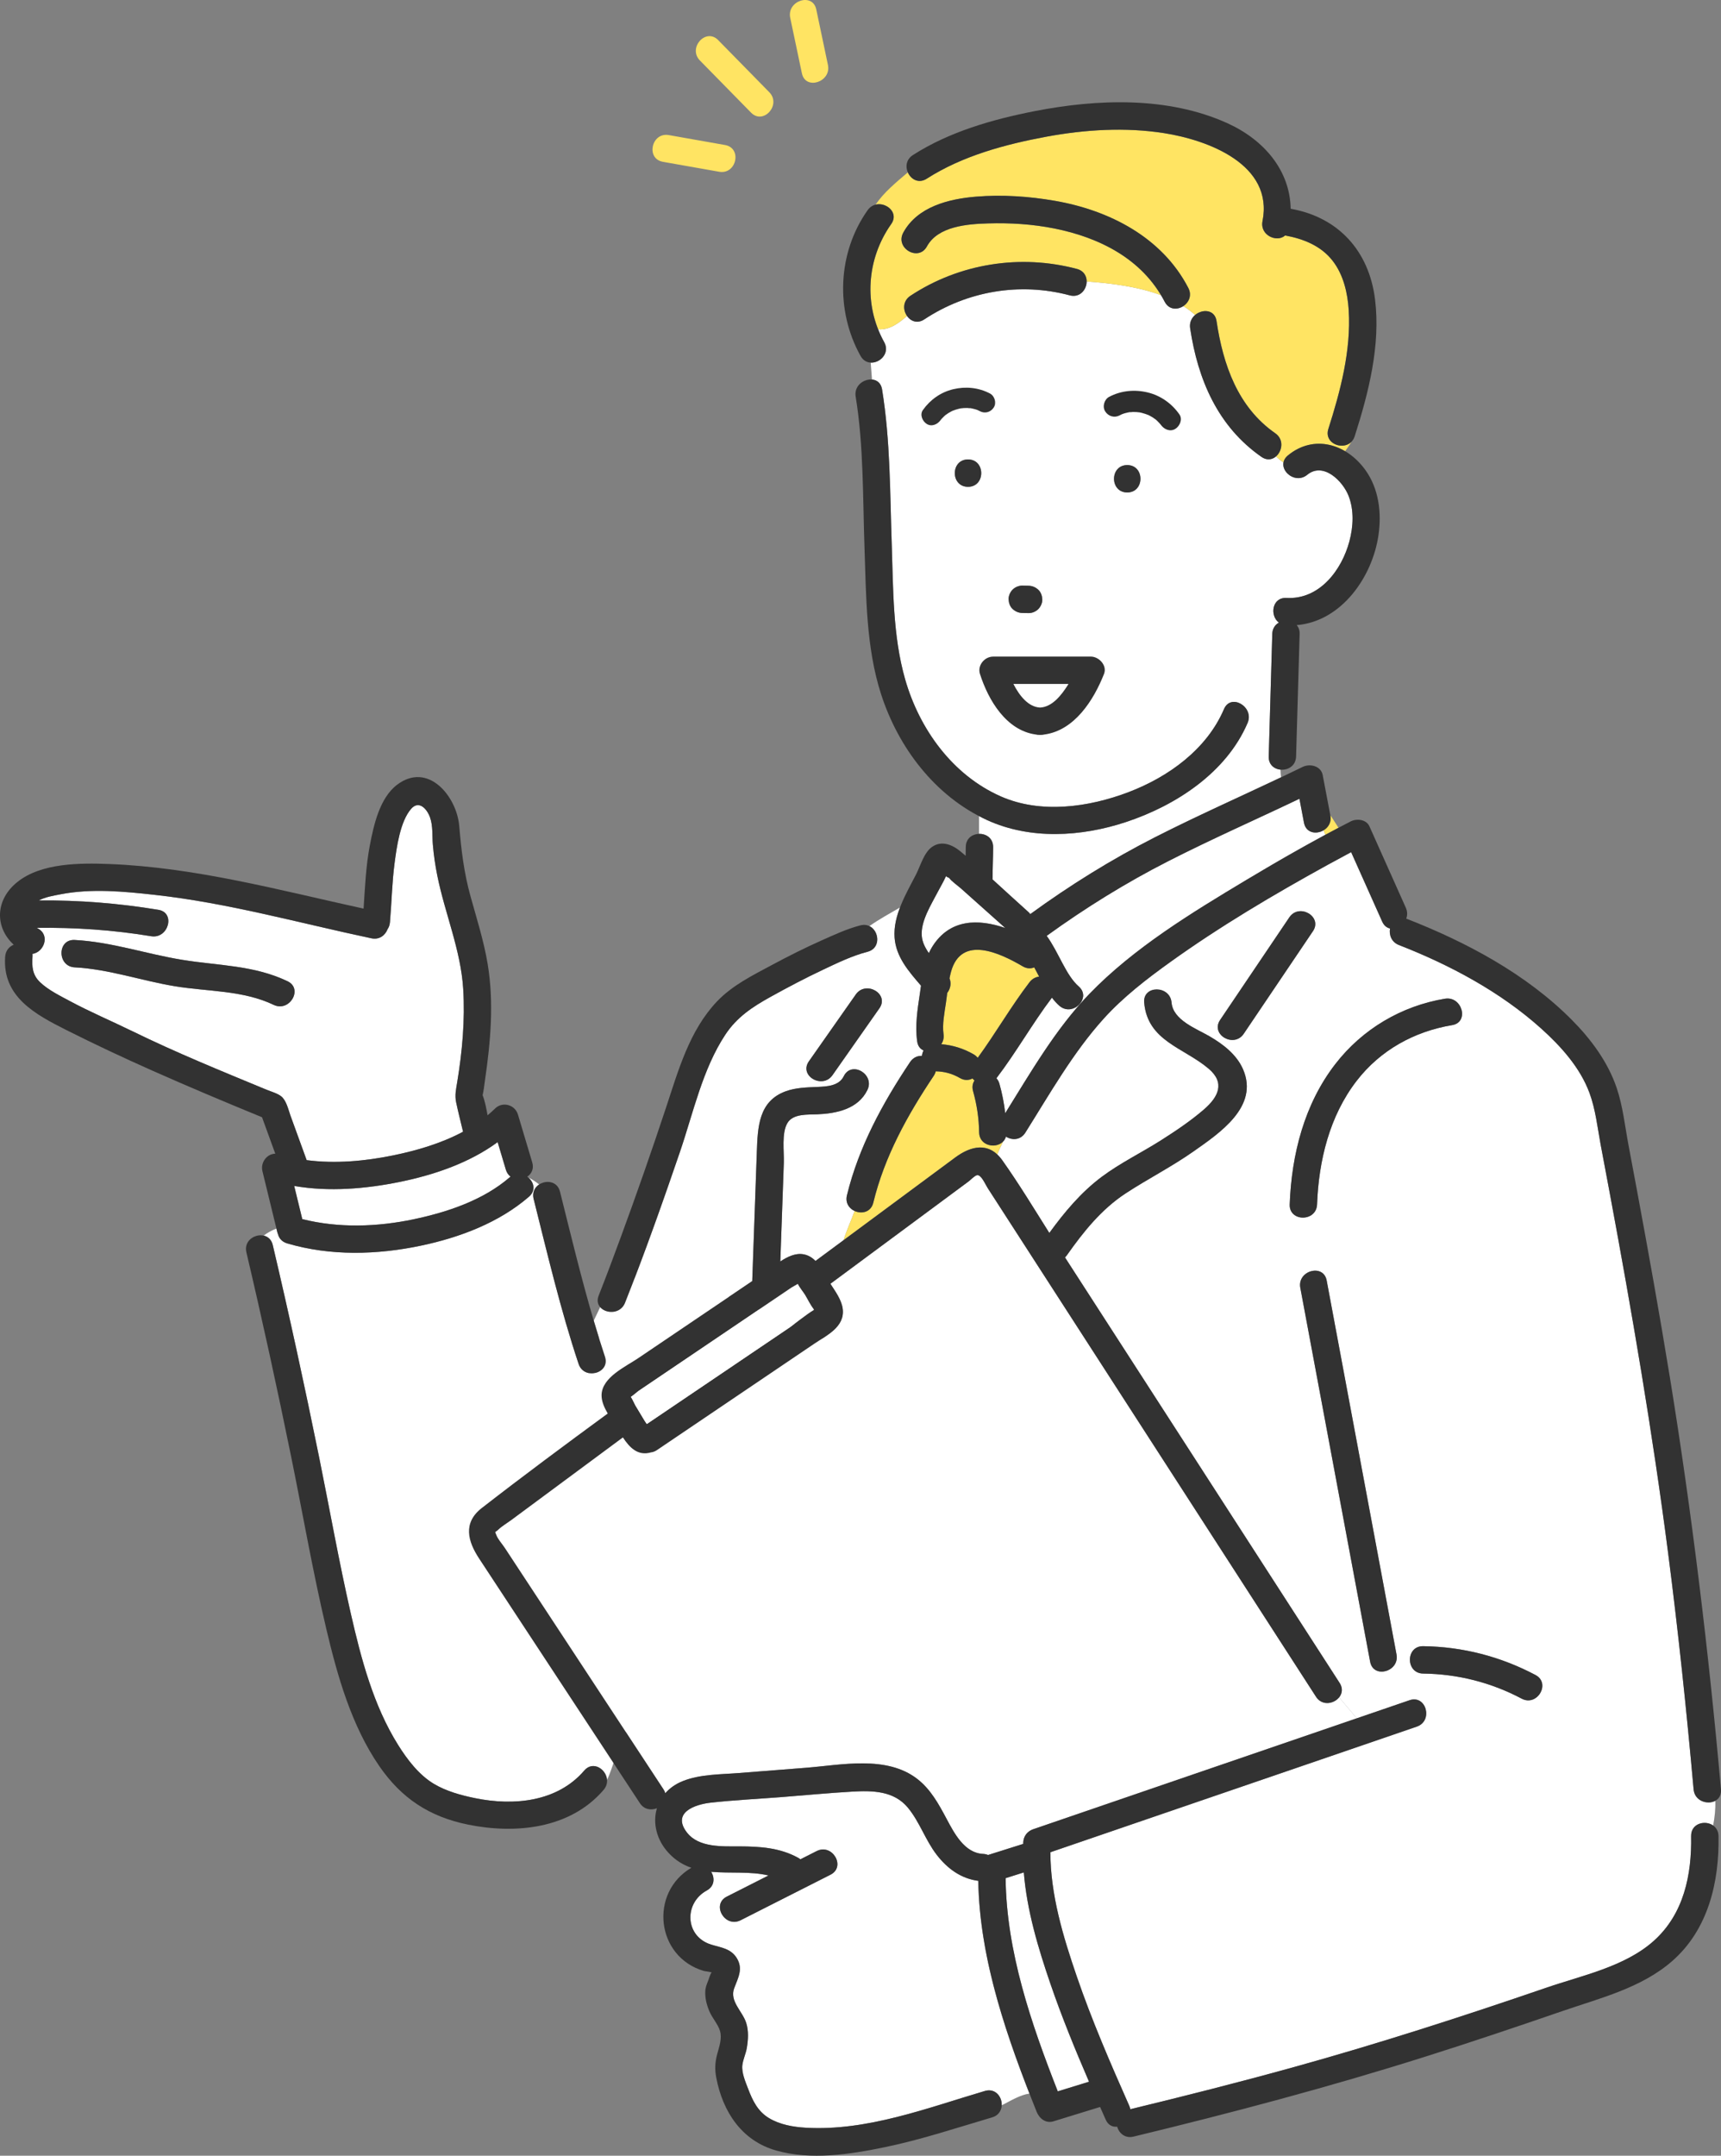 <?xml version="1.0" encoding="UTF-8"?>
<svg id="_レイヤー_2" data-name="レイヤー 2" xmlns="http://www.w3.org/2000/svg" viewBox="0 0 1062.78 1330.44">
  <rect x="0" y="0" width="1062.78" height="1330.44" fill="#808080" stroke="none"/>
  <defs>
    <style>
      .cls-1 {
        fill: #323232;
      }

      .cls-2 {
        fill: #ffe463;
      }

      .cls-3 {
        fill: #fff;
      }

      .cls-4 {
        fill: #2e2e2e;
      }
    </style>
  </defs>
  <g id="_レイヤー_1-2" data-name="レイヤー 1">
    <g>
      <g>
        <path class="cls-3" d="M566.38,642.69c-1.36-9.85.19-19.62,1.65-29.39.25-1.65.47-3.32.71-4.99-7.53-8.75-15.45-17.69-16.31-29.68-.45-6.29,1.03-12.52,3.34-18.56-6.36,3.71-12.94,7.3-18.88,11.48,6.1,2.95,7.2,13.68-1.16,15.84-9.46,2.44-18.61,6.89-27.4,11.03-11.07,5.22-21.91,10.92-32.61,16.86-11.1,6.16-20.67,12.47-27.79,23.23-14.11,21.33-19.83,48.36-28.01,72.28-8.96,26.23-18.2,52.41-28.13,78.31-1.62.1-3.24.23-4.87.43-10.04,1.25-14.49,13.69-20.26,25.54,1.08,3.67,2.19,7.33,3.33,10.98-1.95,7.18-3.99,14.31-6.15,21.39-2.8-.48-5.39-2.27-6.53-5.69-11.13-33.3-19.23-67.79-27.77-101.83-1.01-4.02.73-7.16,3.41-8.92-2.05-1.66-4.29-3.11-6.73-4.32,3.47,2.91,4.84,8.07.44,11.87-18.58,16.07-42.83,25.18-66.62,30.19-27.15,5.72-55.93,6.53-82.73-1.39-3.22-.95-5.01-3.16-5.65-5.68-.18-.44-.35-.9-.47-1.41-.17-.69-.34-1.38-.5-2.07-2.85,1.19-5.6,2.6-7.84,4.38,2.57.59,4.79,2.43,5.59,5.82,10.24,43.46,19.72,87.1,28.61,130.86,6.53,32.18,12.27,64.56,19.58,96.58,6.36,27.83,13.91,56.64,29.21,81.07,5.65,9.02,12.84,18.5,22.14,24.04,7.7,4.59,16.78,7.04,25.49,8.82,23.76,4.85,50.69,2.34,67.32-17.06,5.45-6.35,13.72-.74,14.08,5.93,4.01-8.95,6.47-19.92,10.36-26.93,13.52-25.34,18.59-54.07,35.48-81.1,35.48-54.07,72.65-104.76,87.86-167.27-19.81-5.78-39.22-15.18-58.82-22.7,4.92-3.33,9.85-6.65,14.77-9.98.94-26.54,1.89-53.08,2.83-79.63.55-15.43,1.06-31.41,17.85-37.51,6.25-2.27,12.98-2.4,19.55-2.68,5.98-.26,13.34-.61,16.28-6.61,4.79-9.77,19.36-1.2,14.59,8.53-5.75,11.72-18.94,14.46-30.87,14.98-5.98.26-14.97-.51-18.49,5.35-3.73,6.2-2,17.62-2.24,24.63-.72,20.27-1.44,40.55-2.16,60.82,4.51-2.96,9.39-5.26,14.2-4.43,3.1.53,5.51,2.08,7.52,4.13,5.79-4.28,11.58-8.57,17.37-12.85,1.86-6.12,4.71-12.09,6.82-18.01-3.39-1.54-5.9-5.01-4.77-9.65,7.24-29.84,22.02-56.92,38.99-82.27,1.9-2.83,4.64-3.93,7.33-3.83.13-1.18.47-2.32,1.02-3.35-2-.82-3.55-2.61-3.96-5.59ZM543.07,622.27c-9.66,13.76-19.32,27.52-28.98,41.28-6.21,8.84-20.85.39-14.59-8.53,9.66-13.76,19.32-27.52,28.98-41.28,6.21-8.84,20.85-.39,14.59,8.53Z"/>
        <path class="cls-3" d="M817.38,512.41c-4.45,2.67-10.91,1.79-12.14-4.68-.93-4.92-1.87-9.84-2.8-14.77-26.94,12.86-54.28,24.9-80.89,38.45-26.32,13.41-51.31,28.9-75.19,46.16,7.39,10.13,11.81,24.26,19.77,31.2.49.43.9.87,1.26,1.33-1.33-3.55-2.6-7.14-5.26-9.8,2.66,2.66,3.93,6.25,5.26,9.8.88,1.15,1.34,2.37,1.46,3.58.39.85.82,1.67,1.3,2.46.86-.92,1.71-1.85,2.58-2.75,27.6-28.5,63.18-50.08,96.98-70.35,16.05-9.63,32.3-18.98,48.79-27.87-.45-.92-.81-1.85-1.12-2.77Z"/>
        <path class="cls-3" d="M620.76,687.02c15.07-24.16,29.97-49.94,49.39-70.87-.48-.79-.91-1.61-1.3-2.46.63,6.41-8.21,12.66-14.66,7.03-1.67-1.46-3.18-3.16-4.59-5-12.14,16.06-22.04,33.73-34.27,49.73.82.89,1.47,2.03,1.87,3.46,1.67,5.94,2.85,11.99,3.56,18.1Z"/>
        <path class="cls-3" d="M812.66,1047.16c-.69-1.07-1.38-2.13-2.07-3.2-38.15-59.08-76.31-118.15-114.46-177.23-22.01-34.08-44.02-68.16-66.03-102.24-6.67-10.32-13.33-20.65-20-30.97-1.74-2.7-4.18-8.68-6.76-8.22-1.52.27-3.97,2.94-5.17,3.83-3.65,2.7-7.31,5.41-10.96,8.11-11.96,8.85-23.92,17.7-35.89,26.56-12.84,9.5-25.69,19.01-38.53,28.51,3.15,4.82,7.05,10.18,7.65,15.73,1.19,10.98-9.98,16.12-17.64,21.3-12.48,8.43-24.96,16.86-37.44,25.3-19.9,13.44-39.8,26.89-59.69,40.33-1.26.85-2.5,1.28-3.69,1.41-8.15,2.38-13.24-3.02-17.33-9.24-12.38,9.16-24.75,18.32-37.13,27.48-10.57,7.82-21.13,15.64-31.7,23.46-2.63,1.95-5.75,3.74-8.11,6-2.17,2.08-2.23.6-1.23,3.25,1.04,2.74,3.65,5.55,5.24,7.97,4.13,6.29,8.27,12.57,12.4,18.86,11.77,17.9,23.55,35.81,35.32,53.71,16.76,25.49,33.52,50.97,50.28,76.46.53.8.89,1.6,1.12,2.38,2.73-3.11,6.35-5.71,10.87-7.5,10.72-4.24,23.14-4.05,34.47-4.94,13.81-1.08,27.62-2.16,41.43-3.24,22.03-1.72,49.73-7.82,68.78,6.83,8.29,6.37,13.28,15.54,18.11,24.6,4.77,8.93,11.09,21.19,22.59,21.72,1.15.05,2.17.3,3.08.68.05-.02.1-.04.15-.06,7.18-2.27,14.36-4.54,21.54-6.8.01-.31.01-.61.03-.92.19-3.91,2.5-6.88,6.2-8.15,6.19-2.12,12.38-4.24,18.57-6.36,60.4-20.68,120.79-41.38,181.18-62.08l-10.88-12.96c-3.27,4.11-10.57,5.44-14.32-.36Z"/>
        <path class="cls-3" d="M578.48,1144.77c-7.01-9.04-10.56-20.33-17.84-29.13-8.66-10.47-21.84-10.64-34.38-9.92-14.53.83-29.05,2.23-43.57,3.37-14.56,1.14-29.25,1.83-43.77,3.44-10.11,1.12-24.17,6.26-14.69,18.47,7.32,9.43,22,8.48,32.62,8.52,12.58.05,24.74.85,35.97,7.01.53.29,1.01.62,1.43.97,3.35-1.7,6.7-3.39,10.06-5.09,9.69-4.9,18.23,9.68,8.53,14.59-18.5,9.37-37,18.73-55.5,28.1-9.69,4.91-18.23-9.68-8.53-14.59,8.59-4.35,17.17-8.7,25.76-13.04-11.32-2.69-23.76-1.21-35.44-2.27,2.34,3.67,2.23,8.85-2.69,11.54-14.25,7.8-13.52,28.37,2.68,33.38,6.08,1.88,12.2,2.39,15.86,8.37,4.07,6.65.79,12.11-1.6,18.53-3.02,8.12,5.13,14.19,7.42,21.48,1.58,5,1.21,10.34.36,15.44-.59,3.54-2.34,7.1-2.75,10.61-.55,4.69,1.93,10.28,3.56,14.58,2.76,7.27,5.94,13.86,12.79,18.02,6.82,4.14,15.1,5.57,22.96,6.01,37.74,2.14,74.84-12.18,110.45-22.69,6.5-1.92,10.67,3.64,10.4,8.87,5.71-2.91,11.41-6.47,17.12-7.26-16.27-41.83-30.86-86.24-31.59-131.3-10.63-1.39-18.99-7.44-25.64-16.02Z"/>
        <path class="cls-3" d="M1045.85,1104.29c-4.36-48.79-9.49-97.52-15.77-146.1-9.64-74.57-22.36-148.66-36.14-222.56-1.84-9.85-3.74-19.7-5.55-29.55-1.94-10.54-3.1-21.45-6.83-31.55-5.77-15.62-17.55-28.71-29.74-39.68-25.21-22.68-56.47-39.35-87.93-51.61-4.67-1.82-6.21-6.32-5.51-10.22-1.94-.42-3.71-1.74-4.83-4.24-6.39-14.29-12.79-28.58-19.18-42.87-4.9,2.61-9.79,5.26-14.66,7.93-33.24,18.29-66.08,37.71-96.94,59.83-14.6,10.47-29.13,21.65-41.22,35.02-18.94,20.94-33.4,46.54-48.38,70.35-2.98,4.74-8.3,4.77-11.97,2.44-.35,1.2-.97,2.19-1.74,3-1.32,2.65-2.55,5.34-3.63,8.05,1.08,1.01,2.13,2.2,3.13,3.61,10.26,14.47,19.53,29.78,29.02,44.82,9.36-12.86,19.54-25.06,32.37-34.64,11.49-8.58,24.52-14.86,36.6-22.54,9.14-5.82,18.36-11.98,26.56-19.07,8.91-7.71,13.13-16.38,2.91-25.07-15.37-13.07-37.82-17.08-39.86-40.86-.93-10.85,15.97-10.75,16.9,0,.93,10.9,15.37,16.1,23.42,20.8,8.44,4.92,16.79,11.25,20.76,20.45,9.95,23.05-14.62,39.37-30.68,50.66-13.5,9.49-28.17,16.89-41.93,25.92-14.89,9.77-26.02,23.66-36.18,38.08-.37.52-.77.98-1.19,1.38,22.26,34.47,44.52,68.94,66.78,103.41,34.27,53.06,68.54,106.12,102.8,159.18,2.15,3.32,1.59,6.55-.27,8.89l10.88,12.96c10.86-3.72,21.73-7.44,32.59-11.17,10.32-3.54,14.72,12.79,4.49,16.29-22.57,7.74-45.13,15.48-67.7,23.21-52.86,18.12-105.72,36.22-158.58,54.32-.02,26.12,7.89,52.17,16.28,76.62,9.33,27.21,20.79,53.6,32.43,79.88.31.71.52,1.41.65,2.1,33.4-8.09,66.72-16.51,99.84-25.67,52.94-14.65,105.19-31.51,157.14-49.35,22.01-7.56,48.44-12.92,66.28-28.89,18.51-16.58,23.49-40.69,23.05-64.64-.15-7.87,8.63-10.03,13.59-6.53.96-5.03,1.54-10.13,1.33-15.28-4.77,2.6-12.75.21-13.4-7.07ZM768.04,638.01c-6.06,8.97-20.69.51-14.59-8.53,14.25-21.11,28.5-42.21,42.74-63.32,6.06-8.97,20.69-.51,14.59,8.53-14.25,21.11-28.5,42.21-42.74,63.32ZM846.1,1025.57c-1.78-9.54-3.56-19.08-5.35-28.62-12.59-67.39-25.18-134.78-37.77-202.16-1.99-10.65,14.3-15.17,16.29-4.49,1.78,9.54,3.56,19.08,5.35,28.62,12.59,67.39,25.18,134.77,37.77,202.16,1.99,10.65-14.3,15.17-16.29,4.49ZM837.8,667.03c-16.78,21.7-23.45,49.31-24.46,76.28-.4,10.86-17.3,10.87-16.9,0,1.15-30.86,9-61.85,28.15-86.6,16.71-21.6,40.77-35.86,67.7-40.35,10.65-1.78,15.19,14.51,4.49,16.29-23.43,3.9-44.35,15.45-58.98,34.37ZM939.7,1048.34c-18.91-10.01-39.49-15.21-60.87-15.49-10.88-.14-10.88-17.04,0-16.9,24.38.32,47.86,6.38,69.4,17.79,9.62,5.1,1.08,19.68-8.53,14.59Z"/>
        <path class="cls-2" d="M604.65,698.82c-.15-8.69-1.4-17.04-3.74-25.41-.74-2.62-.27-4.86.88-6.59-.46-.38-.88-.8-1.24-1.26-2.21,1.19-4.96,1.38-7.8-.27-4.66-2.71-9.55-4.05-14.91-4.13-.21.92-.61,1.87-1.25,2.82-16.21,24.2-30.37,49.73-37.29,78.23-1.44,5.93-7.2,7.12-11.52,5.15-2.11,5.91-4.97,11.88-6.82,18.01,13.8-10.21,27.6-20.42,41.39-30.63,9.17-6.79,18.34-13.57,27.51-20.36,8.33-6.17,18.07-9.25,25.98-1.89,1.08-2.71,2.31-5.4,3.63-8.05-4.47,4.68-14.67,2.8-14.82-5.63Z"/>
        <path class="cls-2" d="M817.38,512.41c.31.92.67,1.85,1.12,2.77,2.69-1.45,5.4-2.85,8.1-4.27-1.73-2.63-3.35-5.28-5.11-7.9.01.08.03.15.04.23.8,4.2-1.26,7.43-4.16,9.17Z"/>
        <path class="cls-3" d="M833.32,334.02c2.4-9.01,2.93-19.07-.49-27.9-3.58-9.27-15.68-21.22-25.55-13.1-6.75,5.55-15.9-1.18-14.69-7.62-1.61-1.05-3.16-2.32-4.62-3.71-2.33,2-5.63,2.62-8.99.27-26.94-18.76-39.26-47.64-44.03-79.37-.53-3.52.9-6.36,3.1-8.22-2.25-2.01-4.68-3.83-7.27-5.47-3.69,2.46-8.92,2.38-11.53-2.66-.73-1.4-1.5-2.74-2.3-4.07-14.17-5.27-30.56-7.37-45.9-8.46-.02,5.03-4.16,10.24-10.48,8.56-30.83-8.2-63.24-2.68-89.82,14.87-4.27,2.82-8.39,1.1-10.64-2.13-5.35,4.61-10.71,8.67-17.82,8.24,1.06,2.68,2.28,5.31,3.71,7.88,3.76,6.75-2.48,12.98-8.32,12.66.25,3.48.54,6.96.81,10.44,2.96.26,5.58,2.13,6.22,6.07,5.12,31.39,4.89,63.64,5.97,95.35.94,27.66.6,56.73,8.27,83.55,8.79,30.73,29.23,59.14,59.06,72.3,24.77,10.93,54.42,6.71,78.97-2.64,24.62-9.38,48.29-26.43,58.88-51.24,4.26-9.98,18.81-1.36,14.59,8.53-13.14,30.76-44.46,51.06-75.2,61.21-27.48,9.08-58.97,11.01-85.77-1.27-1.66-.76-3.28-1.59-4.88-2.43v10.96c4.31-.11,8.71,2.6,8.7,8.15-.01,6.4-.33,12.79-.34,19.19,0,.26-.02.51-.04.75,7.38,6.69,14.68,13.47,22.09,20.07.49.43.9.88,1.24,1.35,24.36-17.72,49.88-33.6,76.79-47.31,25.67-13.08,52.04-24.75,78.06-37.11-.2-1.57-.34-3.13-.35-4.71-3.87-.38-7.41-3.07-7.26-8.1.73-25.22,1.46-50.44,2.19-75.66.1-3.38,1.8-5.7,4.08-6.98-5.79-4.36-4.25-15.74,4.71-15.24,20.28,1.12,34.07-17.04,38.86-35ZM625.31,363.89c1.5-1.5,3.84-2.52,5.97-2.47,1.31.03,2.62.05,3.93.08,2.3.05,4.3.94,5.97,2.47,1.66,1.52,2.38,3.79,2.47,5.97.09,2.1-1.01,4.51-2.47,5.97-1.5,1.5-3.84,2.52-5.97,2.47-1.31-.03-2.62-.05-3.93-.08-2.3-.05-4.3-.94-5.97-2.47-1.66-1.52-2.38-3.79-2.47-5.97-.09-2.1,1.01-4.51,2.47-5.97ZM597.79,300.45c-10.89,0-10.87-16.9,0-16.9s10.87,16.9,0,16.9ZM696.11,303.92c-10.89,0-10.87-16.9,0-16.9s10.87,16.9,0,16.9Z"/>
        <path class="cls-2" d="M550.35,138.29c-13.5,19.11-16.59,43.53-8.06,64.96,7.11.43,12.47-3.63,17.82-8.24-2.55-3.67-2.69-9.29,2.11-12.46,30.23-19.95,67.88-25.87,102.84-16.57,4.2,1.12,6,4.39,5.98,7.74,15.34,1.09,31.73,3.19,45.9,8.46-14.16-23.59-39.21-35.83-65.8-41.15-13.45-2.69-27.24-3.55-40.93-3.14-12.7.38-30.98,1.68-37.82,14.24-5.21,9.56-19.79,1.03-14.59-8.53,8.73-16.04,28.08-20.82,44.97-22.21,16.14-1.33,32.62-.2,48.55,2.55,33.66,5.82,66.29,22.48,82.51,53.79,2.39,4.61.31,8.95-3.05,11.19,2.59,1.64,5.02,3.46,7.27,5.47,4.46-3.77,12.12-3.45,13.19,3.73,4.04,26.92,13.08,53.13,36.26,69.27,5.53,3.85,4.33,10.99.47,14.31,1.46,1.39,3.01,2.66,4.62,3.71.28-1.52,1.14-3.01,2.74-4.33,11.22-9.23,24.44-9.03,35.34-2.59,1.29-1.88,2.71-3.75,3.82-5.75-5.44,5.4-17.01.87-14.18-8.03,7.48-23.48,14.07-48.35,12.57-73.2-.64-10.64-3.23-21.92-9.9-30.51-7.25-9.34-18.11-13.59-29.35-15.67-5.04,4.56-15.73-.06-13.99-8.79,6.95-34.97-33.45-50.09-60.84-54.38-23.89-3.74-48.83-2.18-72.51,2.19-25.5,4.71-52.01,11.84-74.02,25.96-5.02,3.22-9.81.32-11.65-3.93-7.42,6.3-14.95,12.52-19.91,19.92,6.65-1.65,14.56,5.04,9.64,12Z"/>
        <path class="cls-3" d="M632.24,1155.58c-3.75,1.18-7.49,2.37-11.24,3.55.47,45.19,15.78,89.75,32.21,131.57,6.43-1.98,12.87-3.96,19.3-5.94-8.61-19.91-16.84-39.99-23.87-60.51-7.52-21.92-14.53-45.23-16.4-68.67Z"/>
        <path class="cls-3" d="M620.78,572.72c-9.1-8.11-18.19-16.22-27.29-24.34-2.13-1.9-5.69-4.3-7.39-6.59-.9-.33-1.53-.68-1.94-1.06-1.46,3.34-3.47,6.59-5.1,9.77-4,7.77-10.49,17.82-9.86,26.96.27,3.84,2.03,7.39,4.39,10.73.61-1.33,1.29-2.64,2.08-3.91,10.84-17.38,28.58-17.27,45.1-11.58Z"/>
        <path class="cls-2" d="M603.76,652.84c11.11-15.22,20.52-31.66,31.97-46.63,1.63-2.13,3.77-3.2,5.95-3.48-1.01-1.92-2.01-3.84-3.02-5.7-2.08.87-4.55.86-7.09-.63-13.92-8.15-37.91-19.64-44.27,3.27-.37,1.34-.68,2.72-.96,4.12,1.31,3.18.48,6.56-1.39,9-.26,2.07-.52,4.14-.82,6.15-.89,6.08-2.33,13.1-1.48,19.26.34,2.44-.26,4.55-1.39,6.24,7.05.58,13.81,2.69,19.99,6.27,1.05.61,1.86,1.33,2.49,2.13Z"/>
        <path class="cls-1" d="M851.27,330.17c1.99-13.78.22-28.53-8.09-40.08-11.59-16.11-31.77-22.24-47.85-9.02-8.4,6.91,3.61,18.81,11.95,11.95,9.87-8.12,21.97,3.83,25.55,13.1,3.42,8.83,2.89,18.89.49,27.9-4.79,17.97-18.58,36.13-38.86,35-8.95-.49-10.5,10.89-4.71,15.24-2.28,1.28-3.98,3.61-4.08,6.98-.73,25.22-1.46,50.44-2.19,75.66-.32,10.88,16.58,10.87,16.9,0,.73-25.22,1.46-50.44,2.19-75.66.07-2.3-.64-4.1-1.79-5.43,27.54-2.3,46.73-29.57,50.5-55.65Z"/>
        <path class="cls-1" d="M796.2,566.17c-14.25,21.11-28.5,42.21-42.74,63.32-6.1,9.04,8.53,17.5,14.59,8.53,14.25-21.11,28.5-42.21,42.74-63.32,6.1-9.04-8.53-17.5-14.59-8.53Z"/>
        <path class="cls-1" d="M696.11,287.03c-10.87,0-10.89,16.9,0,16.9s10.89-16.9,0-16.9Z"/>
        <path class="cls-1" d="M597.79,300.45c10.87,0,10.89-16.9,0-16.9s-10.89,16.9,0,16.9Z"/>
        <path class="cls-1" d="M635.22,378.39c2.14.04,4.47-.97,5.97-2.47,1.47-1.47,2.57-3.87,2.47-5.97-.1-2.18-.82-4.45-2.47-5.97-1.67-1.53-3.67-2.43-5.97-2.47-1.31-.03-2.62-.05-3.93-.08-2.14-.04-4.47.97-5.97,2.47-1.47,1.47-2.57,3.87-2.47,5.97.1,2.19.82,4.45,2.47,5.97,1.67,1.53,3.67,2.43,5.97,2.47,1.31.03,2.62.05,3.93.08Z"/>
        <path class="cls-1" d="M386.01,804.02c12.17-30.73,23.23-61.94,33.92-93.21,8.17-23.92,13.9-50.95,28.01-72.28,7.12-10.77,16.7-17.08,27.79-23.23,10.7-5.94,21.54-11.63,32.61-16.86,8.79-4.15,17.93-8.59,27.4-11.03,10.52-2.72,6.06-19.02-4.49-16.29-8.21,2.12-16.17,5.83-23.87,9.26-10.58,4.71-20.92,9.93-31.12,15.4-11.84,6.34-24.15,12.44-33.52,22.3-17.06,17.96-23.86,42.63-31.46,65.55-8.86,26.75-18.16,53.36-27.89,79.81-4.44,12.07-8.93,24.14-13.67,36.1-4,10.11,12.33,14.5,16.29,4.49Z"/>
        <path class="cls-1" d="M1031.11,849.48c-6.29-38.65-13.21-77.2-20.38-115.7-1.66-8.92-3.34-17.85-5.02-26.77-2.23-11.81-3.48-24.12-7.34-35.55-5.43-16.06-15.83-30.06-27.68-42-28.21-28.42-65.28-48.11-102.28-62.53.75-2,.81-4.31-.26-6.71-7.49-16.75-14.99-33.5-22.48-50.25-1.93-4.32-7.86-4.93-11.56-3.03-21.87,11.26-43.31,23.46-64.4,36.11-33.8,20.27-69.38,41.85-96.98,70.35-20.71,21.38-36.24,48.39-51.97,73.62-.71-6.11-1.89-12.16-3.56-18.1-.4-1.43-1.06-2.57-1.87-3.46,12.22-16,22.13-33.67,34.27-49.73,1.41,1.83,2.92,3.54,4.59,5,8.16,7.12,20.16-4.78,11.95-11.95-7.96-6.94-12.38-21.07-19.77-31.2,23.88-17.26,48.87-32.75,75.19-46.16,26.6-13.55,53.95-25.59,80.89-38.45.93,4.92,1.87,9.84,2.8,14.77,2.02,10.67,18.31,6.15,16.29-4.49-1.57-8.29-3.14-16.58-4.72-24.88-1.09-5.73-7.92-7.25-12.41-5.05-30.31,14.82-61.32,28.2-91.38,43.52-26.91,13.71-52.43,29.58-76.79,47.31-.35-.46-.76-.91-1.24-1.35-7.4-6.6-14.71-13.38-22.09-20.07.02-.25.04-.49.04-.75.01-6.4.33-12.79.34-19.19.02-10.87-16.88-10.89-16.9,0,0,1.79-.03,3.57-.07,5.36-1.06-.89-2.12-1.8-3.18-2.68-5.06-4.17-11.69-6.96-17.66-2.73-4.94,3.51-7.13,11.76-9.8,16.95-6.05,11.76-14.22,25.21-13.24,38.96.85,11.99,8.78,20.93,16.31,29.68-.23,1.67-.46,3.34-.71,4.99-1.46,9.77-3.01,19.54-1.65,29.39.41,2.98,1.97,4.77,3.96,5.59-.56,1.03-.9,2.17-1.02,3.35-2.69-.1-5.43,1-7.33,3.83-16.97,25.35-31.75,52.43-38.99,82.27-2.56,10.56,13.72,15.07,16.29,4.49,6.92-28.5,21.08-54.03,37.29-78.23.64-.95,1.04-1.9,1.25-2.82,5.37.08,10.25,1.43,14.91,4.13,2.84,1.65,5.59,1.47,7.8.27.36.45.78.88,1.24,1.26-1.15,1.73-1.62,3.97-.88,6.59,2.35,8.37,3.6,16.72,3.74,25.41.17,9.9,14.21,10.8,16.56,2.64,3.67,2.34,8.99,2.3,11.97-2.44,14.98-23.8,29.44-49.41,48.38-70.35,12.09-13.37,26.62-24.55,41.22-35.02,30.86-22.12,63.7-41.54,96.94-59.83,4.87-2.68,9.75-5.32,14.66-7.93,6.39,14.29,12.79,28.58,19.18,42.87,1.12,2.5,2.88,3.82,4.83,4.24-.7,3.9.85,8.4,5.51,10.22,31.46,12.25,62.72,28.93,87.93,51.61,12.19,10.97,23.97,24.06,29.74,39.68,3.73,10.11,4.89,21.02,6.83,31.55,1.82,9.86,3.71,19.7,5.55,29.55,13.78,73.9,26.5,148,36.14,222.56,6.28,48.58,11.41,97.31,15.77,146.1.96,10.74,17.86,10.85,16.9,0-7.62-85.29-17.89-170.29-31.64-254.81ZM569.22,577.48c-.64-9.14,5.86-19.2,9.86-26.96,1.64-3.18,3.65-6.43,5.1-9.77.41.38,1.04.73,1.94,1.06,1.7,2.29,5.26,4.69,7.39,6.59,9.1,8.11,18.19,16.22,27.29,24.34-16.53-5.69-34.26-5.8-45.1,11.58-.79,1.27-1.47,2.57-2.08,3.91-2.36-3.34-4.12-6.89-4.39-10.73ZM581.28,644.44c1.13-1.69,1.73-3.8,1.39-6.24-.85-6.15.59-13.18,1.48-19.26.29-2.01.55-4.08.82-6.15,1.87-2.45,2.7-5.82,1.39-9,.28-1.39.59-2.77.96-4.12,6.36-22.91,30.35-11.43,44.27-3.27,2.54,1.49,5.01,1.5,7.09.63,1.01,1.87,2.01,3.78,3.02,5.7-2.19.28-4.32,1.35-5.95,3.48-11.45,14.97-20.87,31.41-31.97,46.63-.63-.79-1.44-1.52-2.49-2.13-6.18-3.59-12.94-5.69-19.99-6.27Z"/>
        <path class="cls-1" d="M892.29,616.37c-26.93,4.49-50.98,18.75-67.7,40.35-19.15,24.75-27,55.74-28.15,86.6-.41,10.87,16.49,10.86,16.9,0,1.01-26.97,7.68-54.58,24.46-76.28,14.63-18.93,35.56-30.47,58.98-34.37,10.7-1.78,6.16-18.07-4.49-16.29Z"/>
        <path class="cls-1" d="M819.28,790.3c-1.99-10.67-18.28-6.15-16.29,4.49,12.59,67.39,25.18,134.78,37.77,202.16,1.78,9.54,3.56,19.08,5.35,28.62,1.99,10.67,18.28,6.15,16.29-4.49-12.59-67.39-25.18-134.78-37.77-202.16-1.78-9.54-3.56-19.08-5.35-28.62Z"/>
        <path class="cls-1" d="M1044.33,1133.17c.44,23.96-4.54,48.06-23.05,64.64-17.84,15.98-44.27,21.34-66.28,28.89-51.94,17.84-104.2,34.7-157.14,49.35-33.12,9.16-66.44,17.58-99.84,25.67-.13-.69-.34-1.39-.65-2.1-11.65-26.28-23.1-52.67-32.43-79.88-8.39-24.45-16.3-50.5-16.28-76.62,52.86-18.1,105.72-36.21,158.58-54.32,22.57-7.73,45.14-15.47,67.7-23.21,10.23-3.51,5.83-19.83-4.49-16.29-71.25,24.44-142.52,48.85-213.78,73.25-6.19,2.12-12.38,4.24-18.57,6.36-3.7,1.27-6.01,4.23-6.2,8.15-.02.31-.01.61-.03.92-7.18,2.27-14.36,4.54-21.54,6.8-.05.02-.1.04-.15.06-.91-.38-1.93-.63-3.08-.68-11.51-.53-17.83-12.79-22.59-21.72-4.83-9.06-9.83-18.22-18.11-24.6-19.05-14.65-46.75-8.55-68.78-6.83-13.81,1.08-27.62,2.16-41.43,3.24-11.33.89-23.75.69-34.47,4.94-4.51,1.79-8.13,4.39-10.87,7.5-.23-.78-.59-1.58-1.12-2.38-16.76-25.49-33.52-50.97-50.28-76.46-11.77-17.9-23.55-35.81-35.32-53.71-4.13-6.29-8.27-12.57-12.4-18.86-1.59-2.42-4.21-5.23-5.24-7.97-1-2.65-.94-1.18,1.23-3.25,2.37-2.26,5.48-4.06,8.11-6,10.57-7.82,21.13-15.64,31.7-23.46,12.38-9.16,24.75-18.32,37.13-27.48,4.08,6.21,9.18,11.61,17.33,9.24,1.19-.13,2.43-.56,3.69-1.41,19.9-13.44,39.8-26.89,59.69-40.33,12.48-8.43,24.96-16.86,37.44-25.3,7.66-5.18,18.83-10.32,17.64-21.3-.6-5.54-4.5-10.9-7.65-15.73,12.84-9.5,25.69-19.01,38.53-28.51,11.96-8.85,23.92-17.7,35.89-26.56,3.65-2.7,7.31-5.41,10.96-8.11,1.2-.89,3.65-3.55,5.17-3.83,2.58-.46,5.01,5.52,6.76,8.22,6.67,10.32,13.33,20.65,20,30.97,22.01,34.08,44.02,68.16,66.03,102.24,38.15,59.08,76.31,118.15,114.46,177.23.69,1.07,1.38,2.13,2.07,3.2,5.88,9.1,20.51.64,14.59-8.53-34.27-53.06-68.54-106.12-102.8-159.18-22.26-34.47-44.52-68.94-66.78-103.41.42-.4.82-.86,1.19-1.38,10.16-14.42,21.29-28.31,36.18-38.08,13.76-9.03,28.43-16.43,41.93-25.92,16.06-11.29,40.63-27.6,30.68-50.66-3.97-9.2-12.33-15.53-20.76-20.45-8.05-4.7-22.48-9.89-23.42-20.8-.92-10.75-17.83-10.85-16.9,0,2.04,23.78,24.49,27.79,39.86,40.86,10.21,8.69,5.99,17.36-2.91,25.07-8.2,7.1-17.42,13.26-26.56,19.07-12.08,7.68-25.11,13.96-36.6,22.54-12.83,9.59-23.01,21.78-32.37,34.64-9.49-15.04-18.76-30.35-29.02-44.82-8.35-11.77-19.64-8.73-29.11-1.72-9.17,6.79-18.34,13.57-27.51,20.36-19.59,14.49-39.17,28.99-58.76,43.48-2.01-2.05-4.42-3.6-7.52-4.13-4.82-.83-9.69,1.47-14.2,4.43.72-20.27,1.44-40.55,2.16-60.82.25-7-1.48-18.43,2.24-24.63,3.52-5.86,12.51-5.09,18.49-5.35,11.93-.52,25.12-3.26,30.87-14.98,4.77-9.73-9.79-18.3-14.59-8.53-2.94,6-10.31,6.35-16.28,6.61-6.57.29-13.3.41-19.55,2.68-16.78,6.11-17.3,22.08-17.85,37.51-.94,26.54-1.89,53.08-2.83,79.63-23.48,15.86-46.96,31.73-70.44,47.59-7.84,5.3-22.34,11.77-22.61,22.68-.09,3.82,1.62,7.74,3.8,11.47-26.15,19.15-52.18,38.45-77.75,58.3-11.92,9.25-8.6,20.68-1.66,31.23,9.35,14.23,18.71,28.45,28.06,42.67,22.23,33.81,44.46,67.61,66.7,101.42,1.5,2.28,2.99,4.55,4.49,6.83,2.65,4.04,7.04,4.58,10.54,3.15-2.71,9.06-.31,19.6,7.37,27.77,4.21,4.48,8.89,7.25,13.88,8.98-26.09,15.34-21.91,54.96,7.72,63.67.82.24,4.09.49,4.93,1.02-.77-.14-1.9,4.68-1.31,2.09-.72,3.12-2.45,5.63-2.69,8.99-.32,4.49.78,8.67,2.49,12.78,1.68,4.04,5.33,8.02,6.56,12.1,1.4,4.65-.49,9.79-1.7,14.28-1.36,5.04-1.59,9.48-.59,14.67,4.02,21.03,15.72,38.83,36.88,44.87,21.59,6.16,45.66,2.41,67.2-2.03,22.52-4.65,44.26-11.91,66.28-18.4,10.41-3.07,5.98-19.38-4.49-16.29-35.61,10.51-72.71,24.83-110.45,22.69-7.86-.45-16.14-1.87-22.96-6.01-6.84-4.16-10.03-10.75-12.79-18.02-1.63-4.29-4.11-9.88-3.56-14.58.41-3.51,2.16-7.07,2.75-10.61.85-5.1,1.21-10.43-.36-15.44-2.29-7.29-10.44-13.36-7.42-21.48,2.39-6.41,5.67-11.88,1.6-18.53-3.67-5.98-9.78-6.48-15.86-8.37-16.2-5.02-16.94-25.58-2.68-33.38,4.91-2.69,5.03-7.87,2.69-11.54,11.68,1.06,24.11-.42,35.44,2.27-8.59,4.35-17.17,8.7-25.76,13.04-9.7,4.91-1.16,19.49,8.53,14.59,18.5-9.37,37-18.73,55.5-28.1,9.7-4.91,1.16-19.49-8.53-14.59-3.35,1.7-6.7,3.39-10.06,5.09-.42-.35-.89-.67-1.43-.97-11.23-6.17-23.39-6.97-35.97-7.01-10.62-.04-25.3.9-32.62-8.52-9.48-12.21,4.58-17.35,14.69-18.47,14.52-1.61,29.2-2.3,43.77-3.44,14.51-1.14,29.03-2.54,43.57-3.37,12.54-.71,25.71-.55,34.38,9.92,7.28,8.8,10.83,20.09,17.84,29.13,6.65,8.58,15.01,14.63,25.64,16.02.8,49.1,18.05,97.44,36.01,142.51,1.65,4.14,5.63,7.37,10.39,5.9,9.6-2.95,19.2-5.91,28.8-8.86,1.15,2.61,2.3,5.22,3.46,7.82,1.53,3.46,4.3,4.66,7.07,4.35,1.16,4.03,4.9,7.39,10.14,6.12,60.6-14.65,120.86-30.6,180.32-49.39,28.31-8.95,56.46-18.42,84.53-28.09,23.32-8.03,48.7-14.23,67.72-30.81,22.22-19.36,29.19-48.76,28.66-77.18-.2-10.86-17.1-10.89-16.9,0ZM398.21,877.03c-1.94-3.23-3.88-6.45-5.83-9.68-.51-.84-1.68-3.67-2.76-5.24,1.81-1.19,3.93-3.15,4.89-3.79,4.13-2.79,8.27-5.59,12.4-8.38,23.18-15.66,46.36-31.32,69.54-46.98,4.07-2.75,8.15-5.5,12.22-8.26.54-.37,2.48-1.35,3.99-2.31,1.11,2.34,3.39,4.99,4.49,6.81,1.67,2.78,3.16,5.97,5.14,8.54.07.09.19.34.34.63-4.58,2.7-13.52,9.86-14.72,10.67-11.29,7.63-22.58,15.26-33.87,22.88-18.21,12.3-36.41,24.6-54.62,36.9-.42-.63-.88-1.26-1.21-1.81ZM653.22,1290.7c-16.43-41.82-31.75-86.38-32.21-131.57,3.75-1.18,7.49-2.37,11.24-3.55,1.87,23.44,8.88,46.74,16.4,68.67,7.04,20.52,15.27,40.6,23.87,60.51-6.43,1.98-12.87,3.96-19.3,5.94Z"/>
        <path class="cls-1" d="M787.51,267.38c-23.19-16.14-32.22-42.35-36.26-69.27-1.61-10.72-17.89-6.16-16.29,4.49,4.77,31.73,17.09,60.61,44.03,79.37,8.94,6.23,17.4-8.41,8.53-14.59Z"/>
        <path class="cls-1" d="M878.83,1032.86c21.38.28,41.96,5.47,60.87,15.49,9.6,5.09,18.15-9.49,8.53-14.59-21.54-11.41-45.02-17.47-69.4-17.79-10.88-.14-10.88,16.75,0,16.9Z"/>
        <path class="cls-1" d="M528.48,613.75c-9.66,13.76-19.32,27.52-28.98,41.28-6.26,8.92,8.38,17.37,14.59,8.53,9.66-13.76,19.32-27.52,28.98-41.28,6.26-8.92-8.38-17.37-14.59-8.53Z"/>
        <path class="cls-1" d="M572.39,152.11c6.84-12.56,25.12-13.86,37.82-14.24,13.69-.41,27.49.45,40.93,3.14,28.09,5.62,54.48,18.94,68.1,45.22,5.01,9.66,19.59,1.12,14.59-8.53-16.23-31.31-48.86-47.97-82.51-53.79-15.93-2.75-32.41-3.88-48.55-2.55-16.89,1.4-36.23,6.17-44.97,22.21-5.2,9.55,9.38,18.09,14.59,8.53Z"/>
        <path class="cls-1" d="M665.06,165.98c-34.96-9.3-72.61-3.38-102.84,16.57-9.04,5.96-.58,20.6,8.53,14.59,26.58-17.55,59-23.07,89.82-14.87,10.52,2.8,15.01-13.5,4.49-16.29Z"/>
        <path class="cls-1" d="M572.27,110.3c22.01-14.12,48.52-21.24,74.02-25.96,23.68-4.38,48.62-5.93,72.51-2.19,27.39,4.29,67.79,19.41,60.84,54.38-1.73,8.73,8.95,13.35,13.99,8.79,11.25,2.07,22.1,6.32,29.35,15.67,6.66,8.59,9.25,19.87,9.9,30.51,1.5,24.85-5.08,49.73-12.57,73.2-3.31,10.38,13,14.83,16.29,4.49,8.56-26.85,16.07-56.18,12.52-84.55-3.73-29.8-22.62-50.58-52.08-55.8-.43-23.85-16.66-42.71-39.25-52.88-36.73-16.54-80.15-14.92-118.85-7.37-25.89,5.06-52.81,12.75-75.2,27.12-9.12,5.85-.66,20.48,8.53,14.59Z"/>
        <path class="cls-1" d="M546,211.13c-12.88-23.13-10.83-51.35,4.35-72.84,6.29-8.9-8.36-17.35-14.59-8.53-18.6,26.34-19.97,61.86-4.35,89.9,5.29,9.5,19.89.99,14.59-8.53Z"/>
        <path class="cls-3" d="M454.05,841.93c11.29-7.63,22.58-15.26,33.87-22.88,1.21-.82,10.15-7.97,14.72-10.67-.15-.29-.27-.54-.34-.63-1.99-2.56-3.47-5.76-5.14-8.54-1.1-1.82-3.38-4.47-4.49-6.81-1.51.96-3.45,1.94-3.99,2.31-4.07,2.75-8.15,5.5-12.22,8.26-23.18,15.66-46.36,31.32-69.54,46.98-4.13,2.79-8.27,5.59-12.4,8.38-.96.65-3.08,2.6-4.89,3.79,1.07,1.57,2.25,4.4,2.76,5.24,1.94,3.23,3.89,6.45,5.83,9.68.33.55.8,1.17,1.21,1.81,18.21-12.3,36.41-24.6,54.62-36.9Z"/>
        <path class="cls-1" d="M609.47,506.09c26.8,12.28,58.29,10.35,85.77,1.27,30.73-10.15,62.06-30.45,75.2-61.21,4.22-9.89-10.33-18.51-14.59-8.53-10.6,24.81-34.26,41.86-58.88,51.24-24.54,9.35-54.19,13.57-78.97,2.64-29.82-13.16-50.27-41.56-59.06-72.3-7.67-26.82-7.33-55.89-8.27-83.55-1.08-31.71-.85-63.96-5.97-95.35-1.74-10.7-18.03-6.16-16.29,4.49,4.99,30.62,4.37,62.35,5.45,93.27,1.04,29.96.93,61.58,10.24,90.38,10.66,33,33.36,62.97,65.37,77.64Z"/>
        <path class="cls-4" d="M694.3,255.12c.75-.22,1.51-.41,2.28-.56.29-.06.59-.11.88-.15-.04,0-.07-.01-.1-.03.03.02.09.01.14.02.05,0,.09-.02.14-.02.96-.15.47.04.04.05.54.03,1.42-.16,1.82-.17.78-.01,1.57,0,2.35.06.64.04,1.27.12,1.91.2.01,0,.01,0,.02,0,.42.09.84.17,1.26.28,1.4.34,2.74.81,4.08,1.32.01,0,.01,0,.03.02.32.16.64.32.96.48.63.33,1.25.69,1.85,1.07.49.31.98.71,1.48,1.05-.19-.16-.19-.22.28.19.06.03.11.08.17.11-.05-.03-.09-.06-.14-.08.26.23.52.46.77.69.52.49,1.02,1,1.49,1.53.28.31.55.64.82.96,0,.01,0,.01.02.03,1.97,2.8,5.72,4.52,8.95,2.52,2.78-1.72,4.64-5.94,2.52-8.95-4.71-6.71-11.53-11.58-19.55-13.53-8.01-1.95-16.45-1.17-23.79,2.68-3.05,1.6-4.36,5.99-2.52,8.95,1.92,3.1,5.69,4.23,8.95,2.52.38-.2.76-.39,1.15-.58.14-.07.65-.27.76-.32.33-.11.66-.22.99-.31Z"/>
        <path class="cls-1" d="M602.38,252.62c-.72-.21-1.44-.39-2.17-.54-.28-.06-.56-.1-.84-.15.03,0,.07-.01.1-.02-.03.01-.09,0-.13.02-.04,0-.09-.02-.13-.02-.92-.14-.45.04-.04.05-.52.03-1.36-.16-1.74-.17-.75-.02-1.5,0-2.25.05-.61.04-1.21.11-1.82.18-.01,0-.01,0-.02,0-.4.09-.8.16-1.2.26-1.34.32-2.62.76-3.9,1.25-.01,0-.01,0-.03.01-.3.16-.61.3-.91.46-.6.32-1.19.66-1.77,1.02-.47.29-.94.68-1.41.99.18-.15.18-.21-.27.18-.05.03-.11.08-.16.1.05-.02.08-.05.13-.08-.25.21-.5.43-.74.66-.5.46-.97.95-1.43,1.45-.27.3-.52.61-.78.92,0,.01,0,.01-.02.02-1.89,2.67-5.48,4.3-8.56,2.38-2.65-1.65-4.41-5.69-2.38-8.56,4.52-6.39,11.05-11.03,18.72-12.86,7.66-1.83,15.72-1.06,22.72,2.64,2.91,1.54,4.14,5.74,2.38,8.56-1.85,2.95-5.45,4.02-8.56,2.38-.36-.19-.73-.38-1.1-.55-.13-.06-.62-.26-.73-.31-.31-.11-.63-.21-.94-.3Z"/>
      </g>
      <g>
        <path class="cls-3" d="M312.38,721.86c-1.69-5.66-3.38-11.32-5.07-16.98-17.48,12.85-39.28,20.23-60.17,24.5-21.12,4.32-43.91,6.3-65.46,2.54,1.66,6.82,3.33,13.65,4.99,20.47,22.48,5.64,46.31,4.84,68.9.08,20.75-4.37,42.87-11.75,59.16-25.85.18-.16.37-.29.55-.43-1.29-.96-2.32-2.39-2.9-4.32Z"/>
        <path class="cls-3" d="M625.82,422.12c3.72,7.28,9.19,14.2,16.47,14.56,7.6-.37,13.21-7.81,16.99-13.68.18-.29.34-.59.52-.88h-33.99Z"/>
        <path class="cls-3" d="M173.59,676.58c3.27,2.58,4.41,8.18,5.78,11.96,3.33,9.15,6.66,18.31,9.99,27.46,17.67,2.33,36.12.6,53.29-2.91,14.56-2.98,29.82-7.4,43.29-14.63-1.42-6.04-3-12.06-4.27-18.13-.93-4.43-.06-8.09.66-12.48,3.12-18.91,4.89-38.38,3.7-57.54-1.5-24.03-11.26-46.43-15.98-69.84-1.27-6.3-2.21-12.7-2.76-19.11-.47-5.55.14-11.52-1.74-16.86-1.84-5.22-6.85-10.87-11.7-5.28-6.77,7.79-8.9,23.59-10.2,33.48-1.59,12.1-1.8,24.38-2.86,36.53-.15,1.69-.69,3.12-1.49,4.28-1.4,3.68-5.01,6.63-9.93,5.59-44.45-9.39-88.53-21.83-133.79-26.82-19.23-2.12-39.07-4.06-58.19-.35-4.48.87-9.39,1.64-13.48,3.81,24.78-.25,49.44,1.74,73.92,5.78,10.72,1.77,6.14,18.05-4.49,16.29-23.37-3.85-46.97-5.49-70.63-5.16.24.14.47.28.72.41,7.76,4.26,3.57,14.7-3.4,15.64.06.54.08,1.11.03,1.72-.45,6.17-.03,11.32,4.69,15.8,5.1,4.83,12.21,8.29,18.33,11.59,12.61,6.78,25.82,12.35,38.68,18.64,27.03,13.23,54.98,24.59,82.78,36.09,2.76,1.14,6.66,2.19,9.03,4.05ZM46.11,597.01c-10.83-.57-10.87-17.46,0-16.9,22.69,1.19,44.09,8.62,66.38,12.25,22.32,3.64,44.22,3.26,65.07,13.21,9.82,4.68,1.24,19.25-8.53,14.59-19.08-9.11-40.6-8.15-61.04-11.51-20.75-3.42-40.77-10.54-61.89-11.65Z"/>
        <path class="cls-1" d="M673.65,405.23h-60.35c-5.31,0-9.83,5.42-8.15,10.69,5.2,16.29,16.25,34.83,34.4,37.38.82.22,1.73.32,2.73.27.98.05,1.86-.05,2.66-.26,18.56-2.51,30.43-21.13,36.84-37.4,2.06-5.22-3.14-10.69-8.15-10.69ZM642.29,436.68c-7.27-.36-12.74-7.28-16.47-14.56h33.99c-.18.29-.34.59-.52.88-3.78,5.87-9.4,13.31-16.99,13.68Z"/>
        <path class="cls-1" d="M169.98,712.02c-5.22.07-9.21,5.49-7.93,10.74,3.05,12.51,6.1,25.01,9.15,37.52.12.51.29.97.47,1.41.64,2.51,2.44,4.72,5.65,5.68,26.79,7.92,55.58,7.11,82.73,1.39,23.79-5.01,48.04-14.12,66.62-30.19,4.66-4.03,2.85-9.58-1.08-12.37,2.64-1.75,4.26-4.85,3.08-8.83-2.94-9.84-5.88-19.67-8.82-29.51-1.82-6.08-9.53-8.26-14.12-3.73-1.48,1.47-3.04,2.84-4.64,4.18-.78-4.24-1.57-8.58-3.05-12.41.71-3.02,1.01-6.24,1.46-9.28,3.47-23.61,5.59-47.93,1.66-71.61-2.37-14.26-6.78-28.04-10.63-41.94-4.01-14.47-5.68-28.35-6.93-43.24-1.53-18.34-19.26-40.01-38.42-25.49-10.75,8.15-14.44,25-16.82,37.52-2.44,12.83-2.97,25.9-3.84,38.91-51.93-11.36-103.59-25.44-156.97-27.53-17.86-.7-41.94-.75-56.72,11.01-13.99,11.12-14.06,28.06-2.37,38.79-2.77,1.14-5.01,3.6-5.28,7.37-1.82,24.73,18.48,35.59,37.98,45.39,17.37,8.73,35.08,17.03,52.85,24.93,22.43,9.97,45.09,19.46,67.8,28.8,2.72,7.5,5.45,14.99,8.18,22.49ZM255.57,752.47c-22.59,4.76-46.42,5.56-68.9-.08-1.66-6.82-3.33-13.65-4.99-20.47,21.54,3.76,44.34,1.78,65.46-2.54,20.89-4.28,42.69-11.65,60.17-24.5,1.69,5.66,3.38,11.32,5.07,16.98.58,1.94,1.62,3.36,2.9,4.32-.19.14-.37.28-.55.43-16.3,14.1-38.41,21.47-59.16,25.85ZM81.78,636.44c-12.86-6.29-26.06-11.87-38.68-18.64-6.13-3.29-13.24-6.76-18.33-11.59-4.72-4.48-5.15-9.64-4.69-15.8.04-.61.03-1.18-.03-1.72,6.96-.94,11.15-11.38,3.4-15.64-.25-.14-.48-.28-.72-.41,23.66-.33,47.26,1.31,70.63,5.16,10.64,1.75,15.21-14.53,4.49-16.29-24.49-4.04-49.15-6.03-73.92-5.78,4.1-2.17,9-2.94,13.48-3.81,19.12-3.71,38.96-1.77,58.19.35,45.26,4.99,89.34,17.43,133.79,26.82,4.92,1.04,8.53-1.91,9.93-5.59.8-1.16,1.34-2.59,1.49-4.28,1.06-12.15,1.27-24.43,2.86-36.53,1.3-9.89,3.44-25.69,10.2-33.48,4.85-5.59,9.86.06,11.7,5.28,1.88,5.34,1.27,11.3,1.74,16.86.54,6.41,1.49,12.81,2.76,19.11,4.72,23.41,14.48,45.81,15.98,69.84,1.19,19.16-.58,38.63-3.7,57.54-.72,4.39-1.59,8.05-.66,12.48,1.27,6.07,2.84,12.09,4.27,18.13-13.47,7.23-28.73,11.65-43.29,14.63-17.17,3.51-35.62,5.23-53.29,2.91-3.33-9.15-6.66-18.31-9.99-27.46-1.37-3.78-2.51-9.38-5.78-11.96-2.36-1.86-6.27-2.91-9.03-4.05-27.79-11.5-55.75-22.86-82.78-36.09Z"/>
        <path class="cls-1" d="M177.56,605.58c-20.86-9.95-42.76-9.58-65.07-13.21-22.28-3.63-43.68-11.06-66.38-12.25-10.87-.57-10.83,16.33,0,16.9,21.11,1.1,41.14,8.23,61.89,11.65,20.44,3.37,41.95,2.41,61.04,11.51,9.76,4.66,18.35-9.9,8.53-14.59Z"/>
        <path class="cls-1" d="M329.54,739.94c8.54,34.04,16.64,68.53,27.77,101.83,3.43,10.26,19.75,5.86,16.29-4.49-2.45-7.34-4.74-14.75-6.94-22.18-2,4.11-4.16,8.15-6.77,11.63,2.61-3.48,4.77-7.52,6.77-11.63-7.77-26.31-14.18-53.11-20.84-79.65-2.64-10.54-18.94-6.07-16.29,4.49Z"/>
        <path class="cls-1" d="M360.8,1092.72c-16.63,19.4-43.56,21.91-67.32,17.06-8.71-1.78-17.79-4.23-25.49-8.82-9.29-5.54-16.49-15.02-22.14-24.04-15.3-24.43-22.85-53.24-29.21-81.07-7.32-32.02-13.05-64.4-19.58-96.58-8.89-43.76-18.36-87.4-28.61-130.86-2.49-10.58-18.79-6.1-16.29,4.49,9.87,41.88,19.03,83.91,27.63,126.07,7.22,35.36,13.36,71.02,21.67,106.15,6.9,29.18,15.53,59.81,32.73,84.8,13.8,20.05,31.09,31.32,54.8,36.15,29.37,5.98,63.13,2.65,83.76-21.41,1.63-1.9,2.24-4.01,2.13-6.02-4.68,10.46-11.46,18.17-25.12,13.62,13.65,4.55,20.44-3.16,25.12-13.62-.35-6.67-8.63-12.28-14.08-5.93Z"/>
      </g>
      <path class="cls-2" d="M487.99,11c2.4,11.42,4.81,22.84,7.21,34.26,2.24,10.63,18.3,5.36,16.08-5.19-2.4-11.42-4.81-22.84-7.21-34.26-2.24-10.63-18.3-5.36-16.08,5.19Z"/>
      <path class="cls-2" d="M443.49,24.74c-7.62-7.76-18.87,4.85-11.26,12.6,10.52,10.72,21.04,21.45,31.57,32.17,7.62,7.76,18.87-4.85,11.26-12.6-10.52-10.72-21.04-21.45-31.57-32.17Z"/>
      <path class="cls-2" d="M447.73,89.5c-11.57-2.04-23.14-4.08-34.71-6.13-10.7-1.89-14.36,14.61-3.63,16.5,11.57,2.04,23.14,4.08,34.71,6.13,10.7,1.89,14.36-14.61,3.63-16.5Z"/>
    </g>
  </g>
</svg>